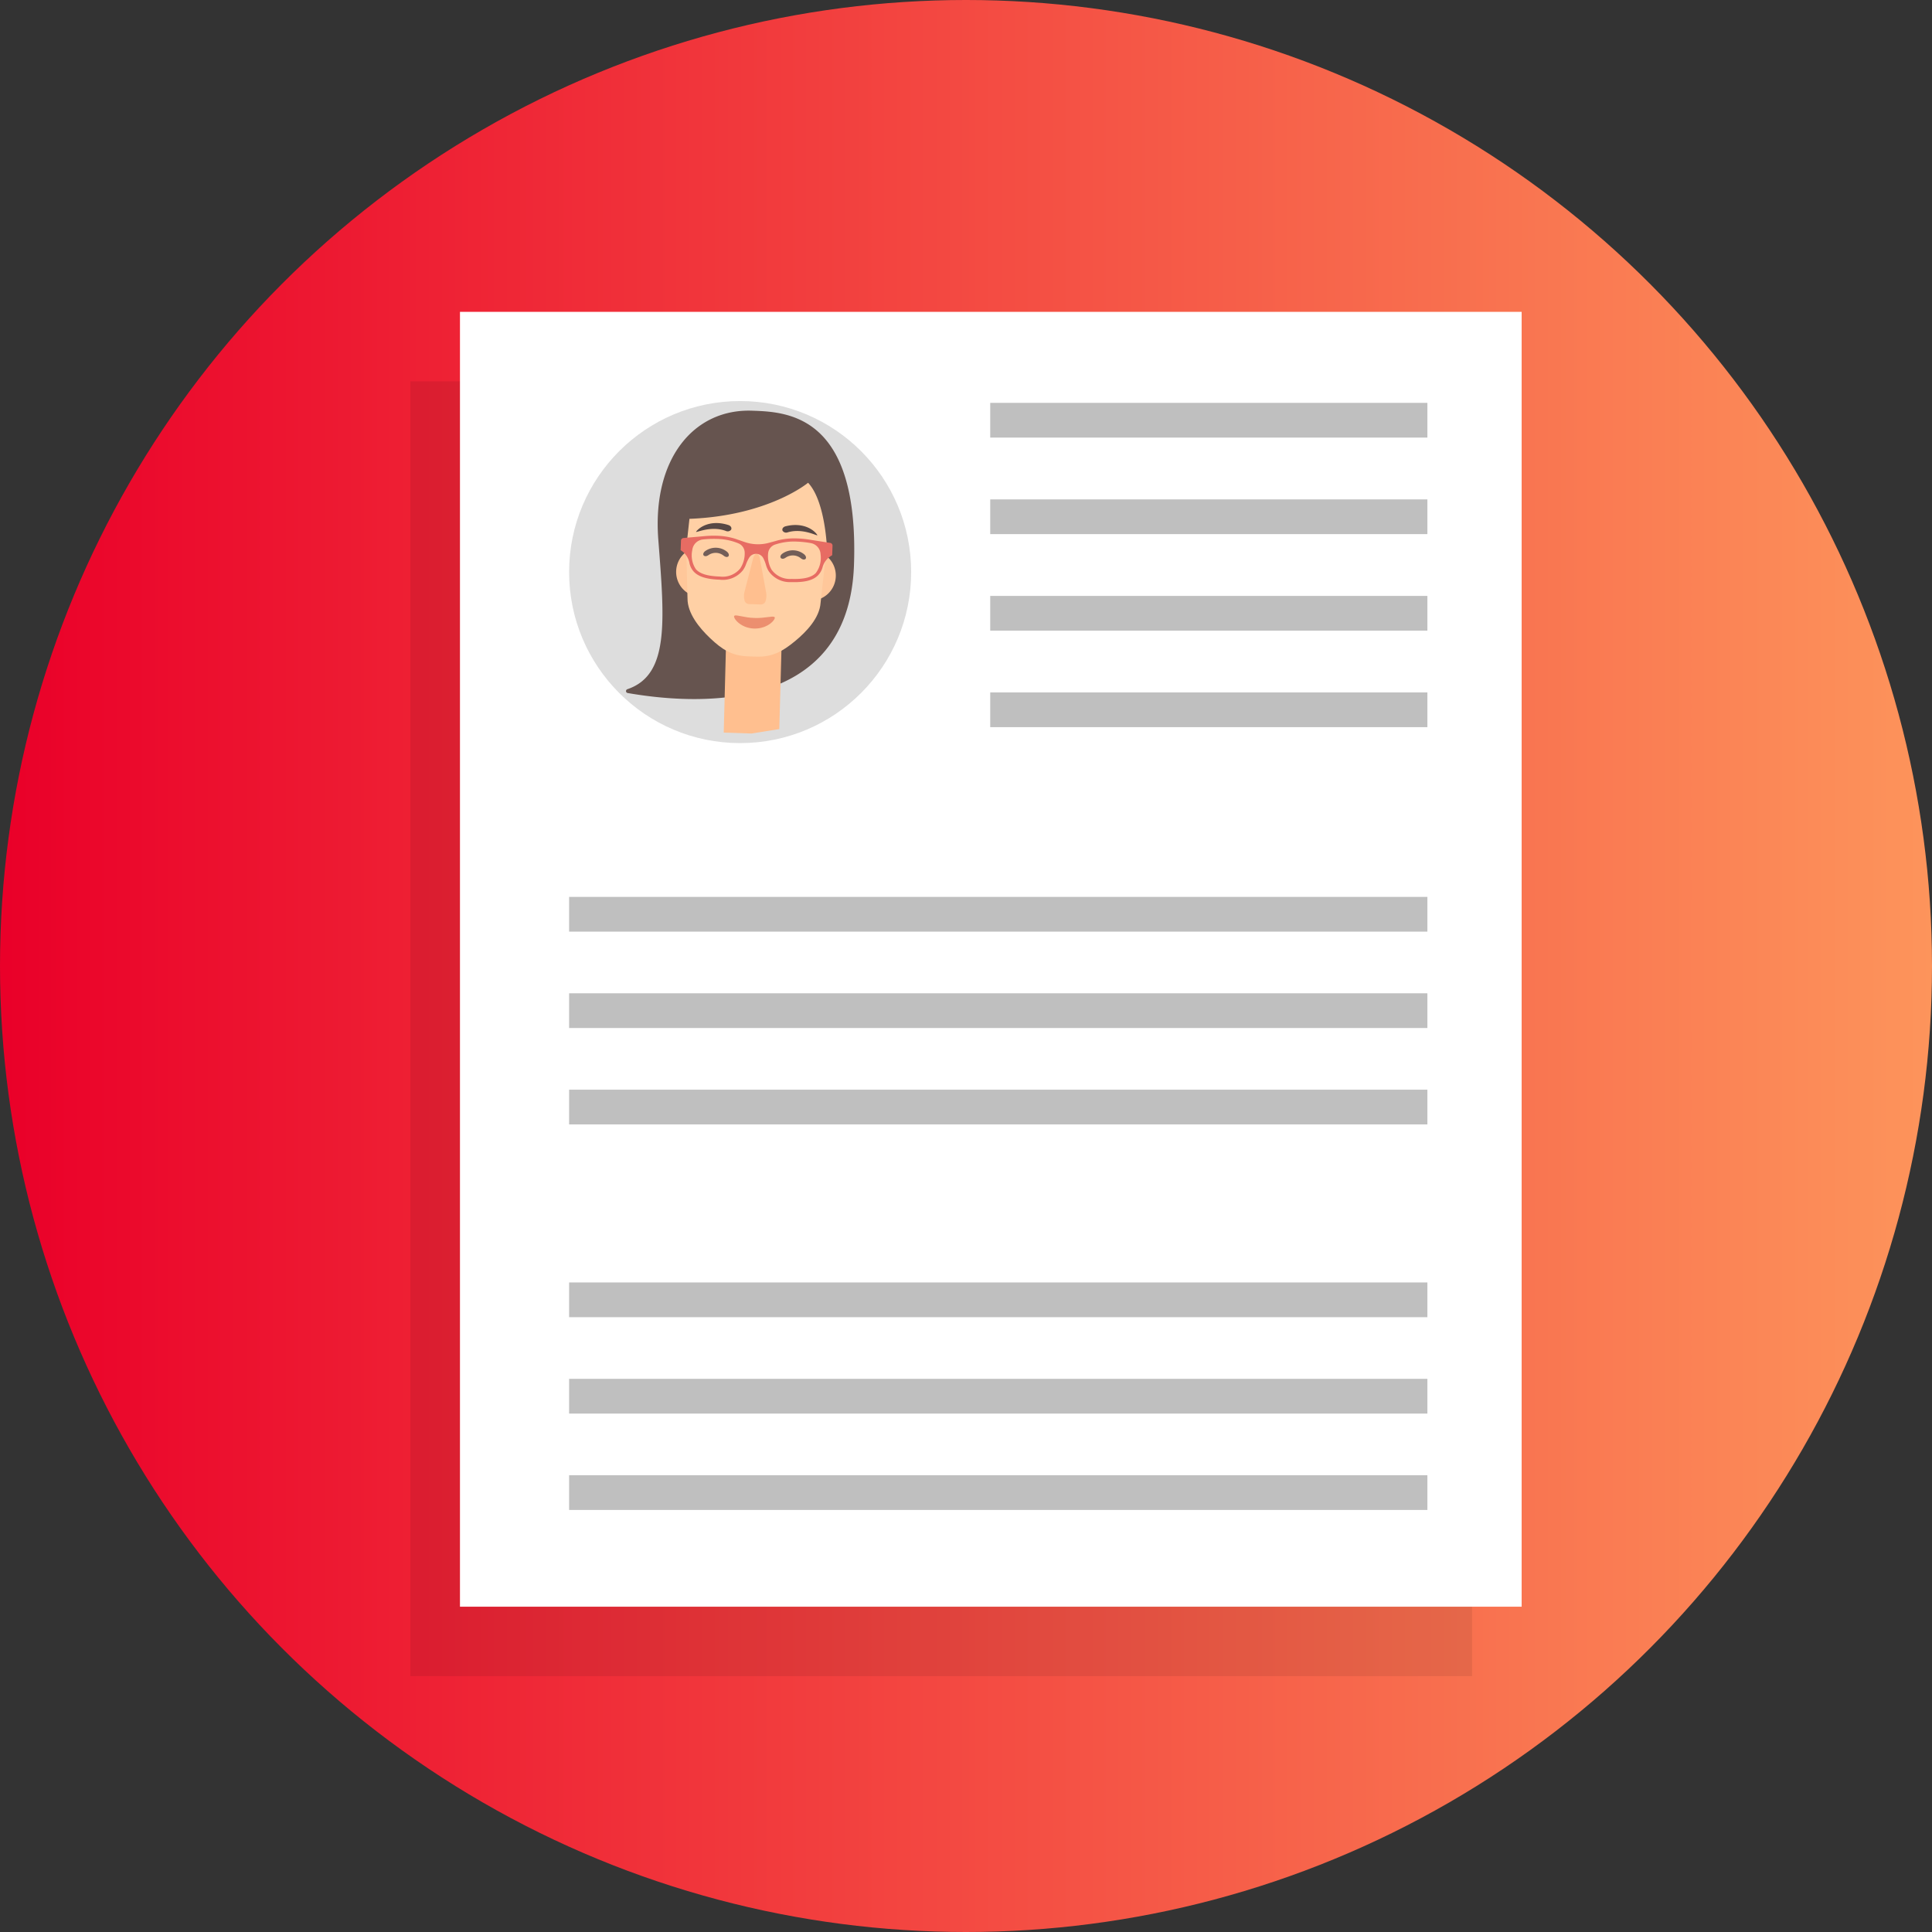 <?xml version="1.0" encoding="UTF-8"?> <svg xmlns="http://www.w3.org/2000/svg" xmlns:xlink="http://www.w3.org/1999/xlink" width="276" height="276" viewBox="0 0 276 276"><rect x="0" y="0" width="276" height="276" fill="#333333" stroke="none"/><defs><style> .f8b3264f-a9f8-41d6-ad60-eff1ef67ebcb { fill: url(#b7577526-5c40-4c73-aa29-a05f303f301d); } .b925dfcf-f7ee-4992-bd4e-f259d7abdf25 { opacity: 0.08; } .ec11f539-b1f4-4ba7-94b3-22590ed48f56 { fill: #fff; } .ac1630a7-9126-486d-a9e0-82d168f339d3 { fill: #bfbfbf; } .b704814f-24ef-4e8e-bf88-e5e3c6f55c55 { fill: #ddd; } .a01fe08b-362d-49a0-aab9-f3a2be62afe9 { fill: #66544f; } .a5c073dc-4229-4c17-b921-8f5ab83105a1 { fill: #ffbf8f; } .ef34eaf7-2f36-4bcf-b215-0b33f5b1e489 { fill: #ffc79a; } .be5d7b13-05a9-4723-b9d9-cd51f9b61087 { fill: #ffd0a5; } .f25d5859-09e7-4f51-af2d-8eec7fff67ad { fill: #584845; } .b8895169-d1a4-4525-b854-a167eb14b1e1 { fill: #ec8f6f; } .a7ac0eae-fcef-4345-9da4-1f5238e4cf47 { fill: #e76c63; } .b128ae7b-5228-4ed3-98ed-55b4401ea03b { fill: #725e58; } </style><linearGradient id="b7577526-5c40-4c73-aa29-a05f303f301d" y1="138" x2="276" y2="138" gradientUnits="userSpaceOnUse"><stop offset="0.003" stop-color="#ea0029"></stop><stop offset="1" stop-color="#fd945b"></stop></linearGradient></defs><g id="e1850bd4-a3ca-48d4-9d96-bbbe91adeca1" data-name="Layer 2"><g id="bd6a595c-beb1-4836-8f80-548e0383fab4" data-name="Layer 1"><g><circle class="f8b3264f-a9f8-41d6-ad60-eff1ef67ebcb" cx="138" cy="138" r="138"></circle><g><g><g><rect class="b925dfcf-f7ee-4992-bd4e-f259d7abdf25" x="58.622" y="54.472" width="151.668" height="184.978"></rect><rect class="ec11f539-b1f4-4ba7-94b3-22590ed48f56" x="65.71" y="44.55" width="151.668" height="184.978"></rect><line class="ac1630a7-9126-486d-a9e0-82d168f339d3" x1="81.302" y1="114.36" x2="203.912" y2="114.36"></line><rect class="ac1630a7-9126-486d-a9e0-82d168f339d3" x="81.302" y="128.129" width="122.61" height="4.961"></rect><rect class="ac1630a7-9126-486d-a9e0-82d168f339d3" x="81.302" y="141.899" width="122.61" height="4.961"></rect><rect class="ac1630a7-9126-486d-a9e0-82d168f339d3" x="81.302" y="155.668" width="122.61" height="4.961"></rect><line class="ac1630a7-9126-486d-a9e0-82d168f339d3" x1="81.302" y1="169.438" x2="203.912" y2="169.438"></line><rect class="ac1630a7-9126-486d-a9e0-82d168f339d3" x="81.302" y="183.208" width="122.61" height="4.961"></rect><rect class="ac1630a7-9126-486d-a9e0-82d168f339d3" x="81.302" y="196.977" width="122.61" height="4.961"></rect><rect class="ac1630a7-9126-486d-a9e0-82d168f339d3" x="81.302" y="210.747" width="122.61" height="4.961"></rect></g><circle class="b704814f-24ef-4e8e-bf88-e5e3c6f55c55" cx="105.734" cy="81.725" r="24.432"></circle><rect class="ac1630a7-9126-486d-a9e0-82d168f339d3" x="141.461" y="98.919" width="62.451" height="4.961"></rect><rect class="ac1630a7-9126-486d-a9e0-82d168f339d3" x="141.461" y="71.341" width="62.451" height="4.961"></rect><rect class="ac1630a7-9126-486d-a9e0-82d168f339d3" x="141.461" y="57.551" width="62.451" height="4.961"></rect><rect class="ac1630a7-9126-486d-a9e0-82d168f339d3" x="141.461" y="85.13" width="62.451" height="4.961"></rect></g><g><path class="a01fe08b-362d-49a0-aab9-f3a2be62afe9" d="M89.625,98.457a.283.283,0,0,0-.194.282.277.277,0,0,0,.223.261c8.917,1.559,31.572,3.467,32.343-18.273.761-21.463-9.452-21.886-14.567-22.057-8.338-.278-14.278,6.894-13.386,18.419C94.944,88.721,95.642,96.427,89.625,98.457Z"></path><polygon class="a5c073dc-4229-4c17-b921-8f5ab83105a1" points="107.834 86.556 103.865 86.424 103.39 104.658 107.359 104.787 111.328 104.153 111.803 86.689 107.834 86.556"></polygon><g><path class="ef34eaf7-2f36-4bcf-b215-0b33f5b1e489" d="M103.745,81.789A3.577,3.577,0,1,1,100.296,78.127,3.57,3.57,0,0,1,103.745,81.789Z"></path><path class="ef34eaf7-2f36-4bcf-b215-0b33f5b1e489" d="M119.401,82.311a3.577,3.577,0,1,1-3.449-3.662A3.57,3.57,0,0,1,119.401,82.311Z"></path></g><path class="be5d7b13-05a9-4723-b9d9-cd51f9b61087" d="M97.768,67.495l.447,17.985c-.012,2.15,1.696,4.233,3.251,5.706,1.694,1.604,3.081,2.503,5.41,2.581l1.123.037c2.329.078,3.777-.727,5.58-2.214,1.656-1.365,3.507-3.33,3.647-5.475l1.408-12.728-1.616-5.249Z"></path><path class="a5c073dc-4229-4c17-b921-8f5ab83105a1" d="M109.43,84.543l-.855-4.655c-.087-.475-.269-.771-.477-.778-.208-.007-.41.277-.531.745l-1.182,4.587a2.555,2.555,0,0,0-.044,1.252.685.685,0,0,0,.658.602l.844.028.844.028a.689.689,0,0,0,.699-.557A2.556,2.556,0,0,0,109.43,84.543Z"></path><g><path class="f25d5859-09e7-4f51-af2d-8eec7fff67ad" d="M99.455,75.94c.558-.739,2.203-1.705,4.595-.937.375.121.515.418.398.661a.608.608,0,0,1-.741.188C101.465,75.018,99.223,76.248,99.455,75.94Z"></path><path class="f25d5859-09e7-4f51-af2d-8eec7fff67ad" d="M116.754,76.42c-.504-.774-2.077-1.848-4.518-1.24-.383.095-.544.383-.444.633a.606.606,0,0,0,.726.237C114.814,75.365,116.964,76.742,116.754,76.42Z"></path></g><path class="b8895169-d1a4-4525-b854-a167eb14b1e1" d="M110.636,88.146c.319.176-.849,1.714-2.917,1.646-2.068-.07-3.124-1.682-2.793-1.836.285-.18,1.439.3,2.847.322C109.179,88.349,110.365,87.947,110.636,88.146Z"></path><path class="a01fe08b-362d-49a0-aab9-f3a2be62afe9" d="M115.441,68.964s-5.638,4.719-16.949,5.155l-.544,4.952s-2.156-4.932-2.692-4.95a19.051,19.051,0,0,1,2.683-8.724l21.888,1.544-.61,11.986-1.033.298S118.084,71.786,115.441,68.964Z"></path><path class="a7ac0eae-fcef-4345-9da4-1f5238e4cf47" d="M118.604,77.56l-2.842-.449a14.272,14.272,0,0,0-1.872-.192,9.726,9.726,0,0,0-2.587.232l.002-.002-.016.004q-.202.049-.395.108l-1.044.284a5.902,5.902,0,0,1-1.749.204l0,0a5.901,5.901,0,0,1-1.73-.32l-1.021-.353c-.126-.047-.255-.092-.386-.134l-.016-.005.002.001a9.718,9.718,0,0,0-2.564-.403,14.278,14.278,0,0,0-1.881.067l-2.867.258a.386.386,0,0,0-.355.368l-.049,1.37 0.0 0a2.737,2.737,0,0,1,1.246,1.778,2.63,2.63,0,0,0,.547,1.192c.656.786,1.86,1.182,3.788,1.246A3.672,3.672,0,0,0,106.117,81.48a3.44,3.44,0,0,0,.455-.864,5.426,5.426,0,0,1,.414-.882l.029-.049a1.158,1.158,0,0,1,1.039-.566l0-0a1.153,1.153,0,0,1,.996.634l.025.051a5.412,5.412,0,0,1,.351.907,3.421,3.421,0,0,0,.393.892,3.656,3.656,0,0,0,3.198,1.553c1.929.064,3.158-.25,3.867-.991a2.641,2.641,0,0,0,.63-1.153,2.754,2.754,0,0,1,1.369-1.691l0,0,.049-1.37A.385.385,0,0,0,118.604,77.56Zm-12.863,3.656a3.235,3.235,0,0,1-2.908,1.147c-1.785-.06-2.88-.403-3.446-1.08a3.575,3.575,0,0,1-.491-2.689,1.709,1.709,0,0,1,1.531-1.527,13.832,13.832,0,0,1,1.943-.079,8.432,8.432,0,0,1,3.139.643,1.46,1.46,0,0,1,.877,1.333A3.871,3.871,0,0,1,105.741,81.216Zm10.806.64c-.612.638-1.728.907-3.514.848a3.222,3.222,0,0,1-2.82-1.338,3.861,3.861,0,0,1-.485-2.289,1.467,1.467,0,0,1,.969-1.271,8.444,8.444,0,0,1,3.177-.432,13.821,13.821,0,0,1,1.933.208,1.7,1.7,0,0,1,1.419,1.625A3.586,3.586,0,0,1,116.546,81.856Z"></path><g><path class="b128ae7b-5228-4ed3-98ed-55b4401ea03b" d="M103.993,79.525c-.184.095-.391.031-.631-.155a1.809,1.809,0,0,0-2.148-.072c-.252.17-.455.205-.632.098h0c-.177-.104-.183-.43.198-.695a2.574,2.574,0,0,1,3.057.102c.361.29.339.63.155.722Z"></path><path class="b128ae7b-5228-4ed3-98ed-55b4401ea03b" d="M115.015,79.893c-.184.095-.391.031-.631-.155a1.809,1.809,0,0,0-2.148-.072c-.253.17-.455.205-.632.098h0c-.176-.104-.183-.43.198-.695a2.575,2.575,0,0,1,3.057.102c.361.29.339.63.155.722Z"></path></g></g></g></g></g></g></svg> 